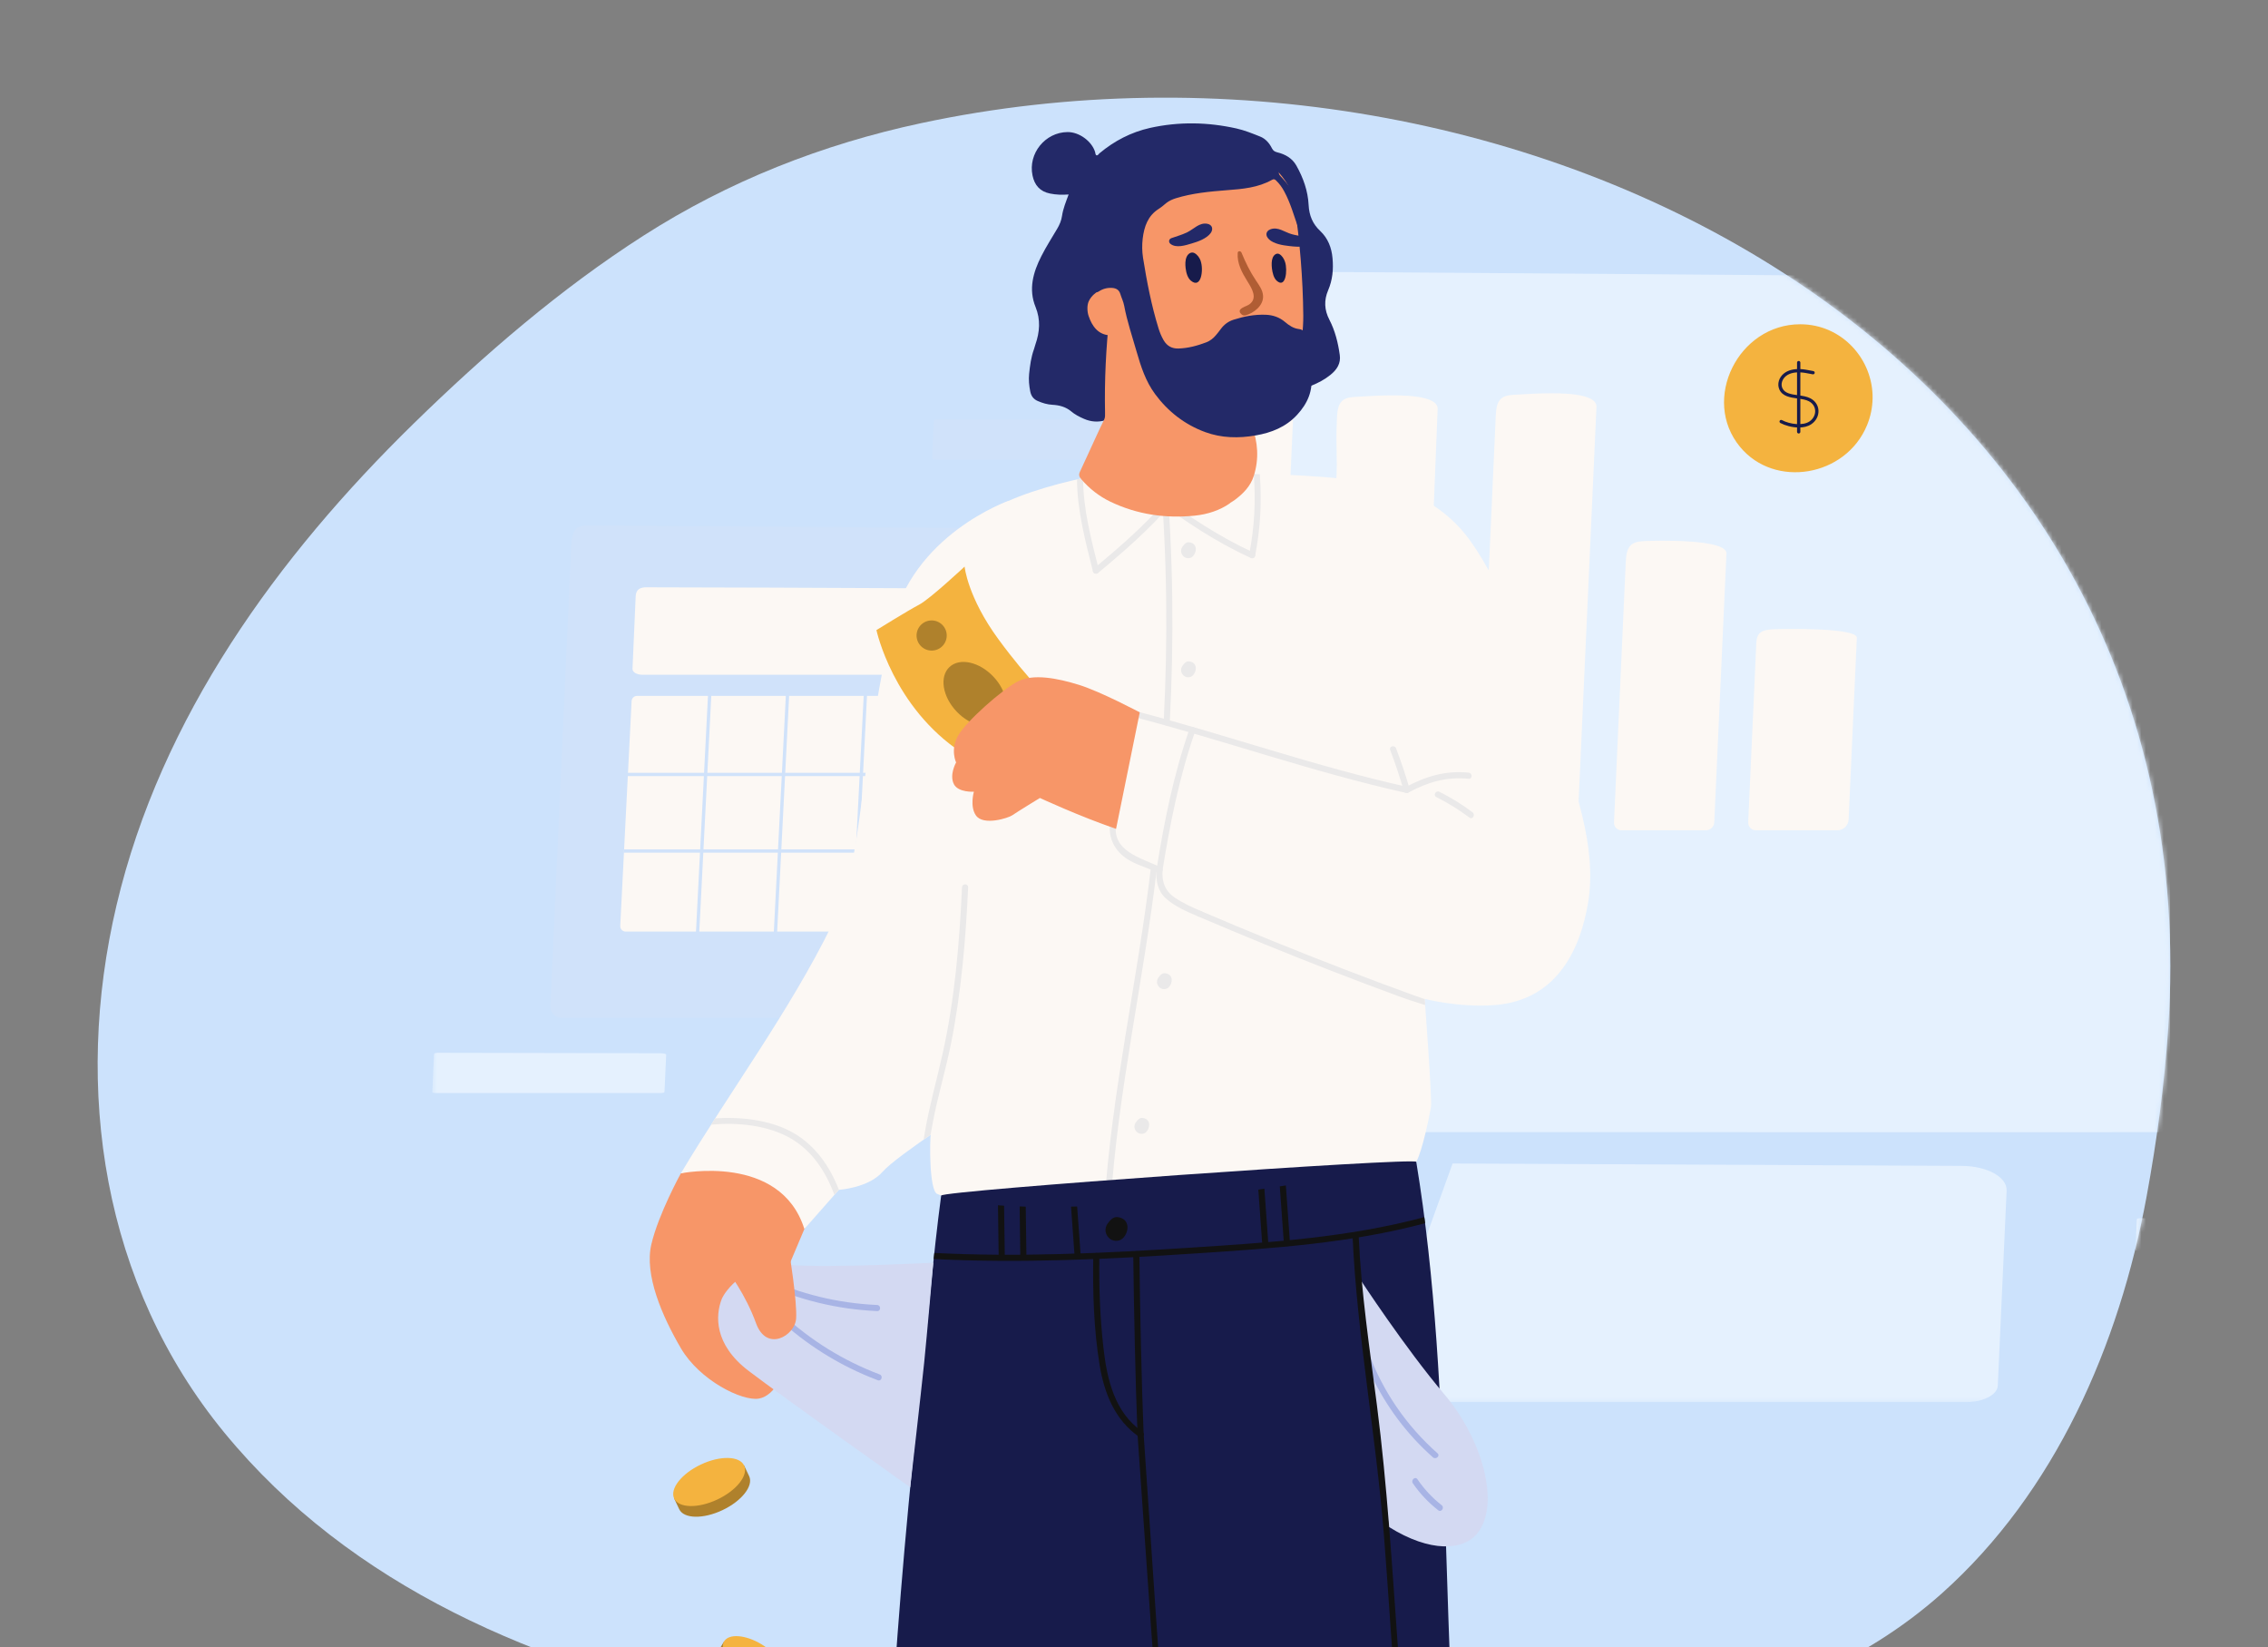 <svg width="511" height="371" viewBox="0 0 511 371" fill="none" xmlns="http://www.w3.org/2000/svg">
<rect x="0" y="0" width="511" height="371" fill="#808080" stroke="none"/>
<g clip-path="url(#clip0_14993_10639)">
<g clip-path="url(#clip1_14993_10639)">
<g clip-path="url(#clip2_14993_10639)">
<path d="M488.513 231.781C498.91 78.371 340.911 -0.753 207.568 27.734C185.243 32.503 164.185 40.783 144.952 53.101C126.231 65.088 109.124 79.855 93.246 95.36C62.53 125.368 36.262 161.532 26.257 203.897C16.479 245.297 23.128 289.311 50.55 322.703C107.435 391.979 219.465 394.993 301.351 394.058C347.403 393.531 401.469 391.09 437.523 358.904C463.014 336.144 477.483 303.062 483.657 269.467C485.972 256.869 487.661 244.273 488.505 231.789L488.513 231.781Z" fill="#CCE2FC"/>
<mask id="mask0_14993_10639" style="mask-type:alpha" maskUnits="userSpaceOnUse" x="22" y="21" width="467" height="374">
<path d="M488.513 231.781C498.91 78.371 340.911 -0.753 207.568 27.734C185.243 32.503 164.185 40.783 144.952 53.101C126.231 65.088 109.124 79.855 93.246 95.36C62.53 125.368 36.262 161.532 26.257 203.897C16.479 245.297 23.128 289.311 50.55 322.703C107.435 391.979 219.465 394.993 301.351 394.058C347.403 393.531 401.469 391.09 437.523 358.904C463.014 336.144 477.483 303.062 483.657 269.467C485.972 256.869 487.661 244.273 488.505 231.789L488.513 231.781Z" fill="#FDE8E7"/>
</mask>
<g mask="url(#mask0_14993_10639)">
<mask id="mask1_14993_10639" style="mask-type:luminance" maskUnits="userSpaceOnUse" x="97" y="6" width="446" height="310">
<path d="M542.229 6.928H97.397V315.827H542.229V6.928Z" fill="white"/>
</mask>
<g mask="url(#mask1_14993_10639)">
<path d="M529.032 255.008C466.199 255.048 403.371 255.008 340.543 255.008H244.815C242.149 255.008 240.085 252.868 240.202 250.226C242.333 203.212 244.471 156.198 246.589 109.185C247.184 95.933 247.781 82.68 248.38 69.429C248.537 65.906 248.839 61.069 253.603 61.069C301.403 61.069 495.32 62.776 535.314 63.132C539.322 63.167 542.404 66.398 542.224 70.371L534.077 250.226C533.957 252.865 531.702 255.006 529.036 255.008H529.032Z" fill="#E5F1FE"/>
<path d="M265.894 187.028H285.788C286.533 187.028 287.167 186.423 287.2 185.678L292.002 79.676C292.341 76.241 283.095 76.469 280.602 76.49C278.187 76.509 275.774 76.7 273.359 76.822C270.527 76.966 269.478 77.962 269.323 81.412C269 88.585 268.677 95.758 268.355 102.931C267.527 121.302 265.89 157.436 264.608 185.686C264.575 186.43 265.152 187.028 265.897 187.028H265.894Z" fill="#FCF8F4"/>
<path d="M334.061 187.03H354.097C354.804 187.03 355.402 186.458 355.435 185.752L359.693 91.786C360.032 88.35 350.786 88.578 348.293 88.6C345.878 88.618 343.465 88.809 341.05 88.931C338.217 89.075 337.169 90.071 337.013 93.521C336.69 100.694 336.368 107.867 336.045 115.041C334.982 138.611 333.913 162.184 332.843 185.754C332.81 186.461 333.359 187.033 334.064 187.033L334.061 187.03Z" fill="#FCF8F4"/>
<path d="M299.242 187.028H318.376C319.332 187.028 320.141 186.253 320.185 185.296L323.911 92.256C324.25 88.82 315.004 89.049 312.511 89.07C310.096 89.089 307.683 89.28 305.268 89.402C302.436 89.546 301.387 90.542 301.232 93.992C300.908 101.165 301.391 101.798 301.069 108.971C300.247 127.225 298.418 167.047 297.591 185.299C297.549 186.255 298.288 187.03 299.242 187.03V187.028Z" fill="#FCF8F4"/>
<path d="M365.369 187.031H384.353C385.35 187.031 386.196 186.223 386.241 185.227L388.981 124.738C389.32 121.303 372.753 121.762 370.338 121.885C367.506 122.028 366.458 123.024 366.302 126.474C365.979 133.648 365.656 140.82 365.333 147.994C364.775 160.406 364.209 172.817 363.649 185.23C363.604 186.226 364.374 187.034 365.373 187.034L365.369 187.031Z" fill="#FCF8F4"/>
<path d="M395.647 187.03H413.965C415.308 187.03 416.445 185.942 416.507 184.6L418.359 143.721C418.651 141.331 402.089 141.652 399.676 141.736C396.846 141.838 395.809 142.53 395.703 144.927C395.479 149.915 395.256 154.903 395.031 159.888C394.652 168.321 394.268 176.754 393.887 185.187C393.84 186.204 394.629 187.03 395.649 187.03H395.647Z" fill="#FCF8F4"/>
<path d="M442.007 262.616C422.936 262.524 379.392 262.317 327.28 262.081C320.795 279.859 314.488 297.716 309.092 315.825C353.744 315.831 398.398 315.835 443.052 315.818C446.862 315.818 450.026 314.163 450.118 312.126L452.109 268.207C452.248 265.139 447.74 262.645 442.007 262.618V262.616Z" fill="#E5F1FE"/>
<path d="M522.624 281.713C513.604 281.713 504.586 281.713 495.567 281.713H481.825C481.442 281.713 481.134 281.633 481.139 281.534C481.219 279.763 481.301 277.992 481.379 276.221C481.401 275.722 481.424 275.223 481.445 274.724C481.45 274.592 481.471 274.408 482.154 274.408C489.016 274.408 516.86 274.471 522.602 274.486C523.178 274.486 523.637 274.609 523.63 274.759L523.323 281.532C523.319 281.631 523.005 281.711 522.624 281.711V281.713Z" fill="#E5F1FE"/>
<path d="M148.847 246.205C137.662 246.205 126.477 246.205 115.289 246.205H98.246C97.773 246.205 97.391 246.107 97.398 245.982C97.497 243.787 97.598 241.59 97.695 239.395C97.723 238.776 97.749 238.156 97.777 237.537C97.784 237.372 97.81 237.146 98.658 237.146C107.17 237.146 141.703 237.226 148.823 237.243C149.538 237.243 150.105 237.396 150.097 237.582L149.714 245.982C149.71 246.104 149.321 246.205 148.845 246.205H148.847Z" fill="#E5F1FE"/>
<path d="M261.47 103.545C250.285 103.545 239.1 103.545 227.912 103.545H210.869C210.396 103.545 210.014 103.447 210.021 103.322C210.12 101.127 210.221 98.93 210.318 96.735C210.346 96.116 210.372 95.496 210.4 94.877C210.407 94.712 210.433 94.486 211.281 94.486C219.792 94.486 254.326 94.566 261.446 94.583C262.16 94.583 262.728 94.736 262.719 94.922L262.338 103.322C262.332 103.444 261.944 103.545 261.468 103.545H261.47Z" fill="#D0E2FA"/>
<path d="M292.569 229.316C255.903 229.34 219.236 229.316 182.571 229.316H126.705C125.15 229.316 123.944 228.091 124.012 226.582C125.23 199.695 126.453 172.809 127.664 145.926C128.006 138.347 128.347 130.77 128.687 123.191C128.777 121.178 128.95 118.41 131.731 118.41C159.627 118.41 272.793 119.386 296.131 119.59C298.471 119.612 300.272 121.458 300.168 123.731L295.507 226.584C295.439 228.094 294.124 229.318 292.569 229.318V229.316Z" fill="#D0E2FA"/>
<path d="M280.561 151.991C250.539 152.003 220.518 151.991 190.496 151.991H144.756C143.481 151.991 142.475 151.398 142.509 150.663C143.086 137.61 142.158 158.7 142.728 145.648C142.888 141.969 143.05 138.288 143.211 134.609C143.252 133.632 143.352 132.288 145.628 132.288C168.467 132.288 261.14 132.761 280.255 132.86C282.17 132.869 283.674 133.767 283.624 134.869L282.926 150.661C282.893 151.393 281.836 151.989 280.563 151.989L280.561 151.991Z" fill="#FCF8F4"/>
<path d="M159.013 174.446H141.473L142.31 157.905C142.342 157.258 142.877 156.749 143.528 156.749H159.911L159.017 174.446H159.013Z" fill="#FCF8F4"/>
<path d="M158.117 192.142H140.577L141.47 174.444H159.012L158.117 192.142Z" fill="#FCF8F4"/>
<path d="M157.224 209.839H140.966C140.268 209.839 139.715 209.256 139.747 208.561L140.576 192.142H158.117L157.224 209.839Z" fill="#FCF8F4"/>
<path d="M176.553 174.446H159.012L159.905 156.749H177.445L176.553 174.446Z" fill="#FCF8F4"/>
<path d="M175.657 192.142H158.117L159.012 174.444H176.552L175.657 192.142Z" fill="#FCF8F4"/>
<path d="M174.763 209.842H157.223L158.116 192.142H175.656L174.763 209.842Z" fill="#FCF8F4"/>
<path d="M194.092 174.446H176.552L177.445 156.749H194.988L194.092 174.446Z" fill="#FCF8F4"/>
<path d="M193.2 192.142H175.657L176.552 174.444H194.093L193.2 192.142Z" fill="#FCF8F4"/>
<path d="M192.305 209.842H174.765L175.657 192.142H193.2L192.305 209.842Z" fill="#FCF8F4"/>
<path d="M211.634 174.446H194.093L194.989 156.749H212.529L211.634 174.446Z" fill="#FCF8F4"/>
<path d="M210.74 192.142H193.2L194.092 174.444H211.633L210.74 192.142Z" fill="#FCF8F4"/>
<path d="M209.846 209.842H192.304L193.2 192.142H210.74L209.846 209.842Z" fill="#FCF8F4"/>
<path d="M229.175 174.446H211.633L212.528 156.749H230.069L229.175 174.446Z" fill="#FCF8F4"/>
<path d="M228.28 192.142H210.739L211.633 174.444H229.175L228.28 192.142Z" fill="#FCF8F4"/>
<path d="M227.388 209.842H209.848L210.741 192.142H228.282L227.388 209.842Z" fill="#FCF8F4"/>
<path d="M246.716 174.446H229.176L230.069 156.749H247.61L246.716 174.446Z" fill="#FCF8F4"/>
<path d="M245.824 192.142H228.281L229.176 174.444H246.717L245.824 192.142Z" fill="#FCF8F4"/>
<path d="M244.928 209.842H227.387L228.28 192.142H245.823L244.928 209.842Z" fill="#FCF8F4"/>
<path d="M264.256 174.446H246.715L247.609 156.749H265.151L264.256 174.446Z" fill="#FCF8F4"/>
<path d="M263.362 192.142H245.822L246.715 174.444H264.255L263.362 192.142Z" fill="#FCF8F4"/>
<path d="M262.467 209.842H244.927L245.822 192.142H263.363L262.467 209.842Z" fill="#FCF8F4"/>
<path d="M281.799 174.446H264.259L265.152 156.749H281.41C282.108 156.749 282.661 157.333 282.628 158.027L281.799 174.446Z" fill="#FCF8F4"/>
<path d="M280.902 192.142H263.362L264.255 174.444H281.798L280.902 192.142Z" fill="#FCF8F4"/>
<path d="M278.852 209.839H262.468L263.361 192.142H280.901L280.064 208.683C280.032 209.331 279.497 209.839 278.846 209.839H278.852Z" fill="#FCF8F4"/>
<path d="M159.552 155.946L156.266 220.573L157.009 220.611L160.296 155.983L159.552 155.946Z" fill="#D0E2FA"/>
<path d="M177.095 155.946L173.807 220.573L174.551 220.61L177.838 155.983L177.095 155.946Z" fill="#D0E2FA"/>
<path d="M194.638 155.946L191.35 220.573L192.094 220.611L195.381 155.983L194.638 155.946Z" fill="#D0E2FA"/>
<path d="M212.176 155.946L208.89 220.573L209.633 220.61L212.92 155.983L212.176 155.946Z" fill="#D0E2FA"/>
<path d="M229.719 155.946L226.431 220.573L227.175 220.61L230.462 155.983L229.719 155.946Z" fill="#D0E2FA"/>
<path d="M247.263 155.949L243.976 220.578L244.719 220.615L248.007 155.988L247.263 155.949Z" fill="#D0E2FA"/>
<path d="M264.804 155.949L261.518 220.578L262.261 220.615L265.548 155.988L264.804 155.949Z" fill="#D0E2FA"/>
<path d="M283.627 174.074H140.577V174.815H283.627V174.074Z" fill="#D0E2FA"/>
<path d="M283.627 191.326H140.577V192.067H283.627V191.326Z" fill="#D0E2FA"/>
<path d="M398.357 23.685C398.322 25.668 397.921 27.693 397.101 29.683C392.327 41.267 376.307 44.015 368.49 34.548C359.683 23.885 368.092 6.932 382.056 6.932C391.495 6.932 398.519 14.882 398.359 23.687L398.357 23.685Z" fill="#F4B33F"/>
<path d="M470.957 61.158C470.921 63.141 470.521 65.166 469.701 67.156C464.927 78.74 448.906 81.488 441.091 72.021C432.283 61.358 440.692 44.405 454.656 44.405C464.096 44.405 471.119 52.355 470.959 61.16L470.957 61.158Z" fill="#F4B33F"/>
<path d="M421.91 89.793C421.874 91.775 421.474 93.801 420.654 95.791C415.88 107.375 399.859 110.123 392.044 100.656C383.236 89.993 391.646 73.04 405.609 73.04C415.049 73.04 422.072 80.99 421.913 89.795L421.91 89.793Z" fill="#F4B33F"/>
<path d="M405.285 96.295C403.754 96.295 402.163 95.831 401.135 95.283C400.954 95.186 400.885 94.96 400.982 94.781C401.079 94.6 401.303 94.534 401.484 94.628C403.296 95.593 406.227 95.942 407.702 94.924C408.553 94.336 409.029 93.42 408.972 92.473C408.921 91.592 408.405 90.829 407.554 90.38C406.878 90.022 405.973 89.894 405.016 89.763C403.334 89.529 401.593 89.287 400.895 87.707C400.368 86.51 400.794 85.034 401.932 84.12C402.834 83.395 404.137 83.056 405.702 83.141C406.491 83.183 407.257 83.334 407.999 83.477L408.567 83.586C408.77 83.623 408.902 83.816 408.864 84.019C408.827 84.219 408.633 84.351 408.43 84.316L407.856 84.205C407.107 84.059 406.399 83.92 405.661 83.882C404.698 83.831 403.353 83.929 402.398 84.7C401.522 85.406 401.182 86.52 401.576 87.408C402.106 88.609 403.569 88.814 405.12 89.028C406.1 89.165 407.114 89.306 407.905 89.725C408.989 90.299 409.651 91.286 409.717 92.431C409.788 93.639 409.194 94.8 408.126 95.537C407.334 96.083 406.324 96.297 405.285 96.297V96.295Z" fill="#171B4B"/>
<path d="M405.262 97.647C405.057 97.647 404.889 97.48 404.889 97.275V81.676C404.889 81.471 405.057 81.304 405.262 81.304C405.466 81.304 405.634 81.471 405.634 81.676V97.275C405.634 97.48 405.466 97.647 405.262 97.647Z" fill="#171B4B"/>
<path d="M454.987 67.415C453.456 67.415 451.866 66.951 450.838 66.402C450.657 66.306 450.589 66.08 450.685 65.901C450.781 65.719 451.006 65.651 451.187 65.748C452.999 66.713 455.931 67.062 457.405 66.044C458.256 65.456 458.732 64.54 458.675 63.593C458.623 62.712 458.105 61.949 457.257 61.499C456.58 61.142 455.675 61.014 454.719 60.883C453.037 60.649 451.295 60.407 450.598 58.827C450.07 57.63 450.497 56.154 451.635 55.24C452.537 54.515 453.84 54.176 455.405 54.26C456.194 54.303 456.96 54.453 457.702 54.597L458.27 54.706C458.472 54.743 458.605 54.936 458.566 55.139C458.529 55.341 458.333 55.473 458.133 55.435L457.558 55.325C456.809 55.179 456.103 55.04 455.365 55.002C454.403 54.95 453.055 55.049 452.101 55.819C451.225 56.526 450.885 57.64 451.279 58.528C451.809 59.729 453.273 59.933 454.822 60.148C455.803 60.284 456.816 60.426 457.608 60.845C458.691 61.419 459.354 62.406 459.42 63.551C459.49 64.759 458.897 65.92 457.83 66.657C457.038 67.203 456.026 67.417 454.987 67.417V67.415Z" fill="#171B4B"/>
<path d="M454.781 68.77C454.575 68.77 454.408 68.603 454.408 68.398V52.799C454.408 52.594 454.575 52.427 454.781 52.427C454.985 52.427 455.152 52.594 455.152 52.799V68.398C455.152 68.603 454.985 68.77 454.781 68.77Z" fill="#171B4B"/>
<path d="M381.711 29.671C380.179 29.671 378.588 29.207 377.562 28.659C377.38 28.562 377.312 28.336 377.408 28.155C377.505 27.973 377.728 27.907 377.91 28.002C379.722 28.967 382.653 29.316 384.129 28.298C384.979 27.71 385.455 26.794 385.398 25.847C385.347 24.966 384.828 24.203 383.98 23.753C383.303 23.395 382.399 23.268 381.442 23.136C379.76 22.903 378.018 22.661 377.321 21.081C376.793 19.884 377.219 18.41 378.358 17.494C379.26 16.769 380.564 16.427 382.128 16.514C382.918 16.557 383.681 16.705 384.42 16.851L384.993 16.962C385.196 16.999 385.327 17.192 385.29 17.395C385.252 17.598 385.057 17.73 384.857 17.692L384.277 17.581C383.53 17.435 382.823 17.299 382.085 17.259C381.124 17.204 379.776 17.306 378.822 18.076C377.946 18.782 377.606 19.896 378 20.784C378.53 21.985 379.993 22.19 381.543 22.404C382.524 22.541 383.537 22.682 384.329 23.101C385.412 23.676 386.075 24.662 386.14 25.807C386.211 27.015 385.617 28.176 384.55 28.913C383.758 29.459 382.747 29.674 381.708 29.674L381.711 29.671Z" fill="#171B4B"/>
<path d="M381.502 31.024C381.297 31.024 381.129 30.857 381.129 30.652V15.053C381.129 14.848 381.297 14.681 381.502 14.681C381.707 14.681 381.874 14.848 381.874 15.053V30.652C381.874 30.857 381.707 31.024 381.502 31.024Z" fill="#171B4B"/>
</g>
<mask id="mask2_14993_10639" style="mask-type:luminance" maskUnits="userSpaceOnUse" x="-70" y="21" width="664" height="398">
<path d="M593.499 21.997H-69.978V418.024H593.499V21.997Z" fill="white"/>
</mask>
<g mask="url(#mask2_14993_10639)">
<path d="M349.338 161.401C345.54 150.766 338.852 132.358 331.197 121.716C326.094 114.618 318.048 109.97 309.215 108.65C296.525 106.756 280.051 106.652 280.051 106.652L251.055 106.371C251.055 106.371 221.308 110.697 216.883 120.95C212.458 131.205 216.506 192.633 216.79 199.688C217.071 206.745 210.013 253.593 209.729 255.284C209.447 256.979 209.351 268.077 211.14 268.924C212.928 269.771 221.024 272.969 250.489 271.463C279.955 269.957 319.093 261.704 319.093 261.704C320.504 259.165 322.129 251.051 322.41 249.357C322.692 247.662 321 224.993 321 224.993C321 224.993 328.583 226.99 336.637 226.403C351.285 225.334 356.18 213.044 357.807 203.356C359.892 190.952 354.983 177.205 349.335 161.401H349.338Z" fill="#FCF8F4"/>
<path d="M261.379 106.514C262.963 125.227 263.157 144.007 262.183 162.755C262.136 163.641 263.515 163.638 263.558 162.755C264.532 144.005 264.338 125.224 262.754 106.514C262.681 105.64 261.302 105.632 261.379 106.514Z" fill="#EAE9E9"/>
<path d="M246.263 128.747C244.619 122.227 242.664 114.88 242.664 107.982C243.131 107.881 243.591 107.78 244.039 107.679C243.993 114.558 245.94 121.841 247.592 128.381C247.813 129.244 246.482 129.6 246.26 128.747H246.263Z" fill="#EAE9E9"/>
<path d="M282.777 125.245C282.613 126.118 281.282 125.751 281.456 124.879C282.621 118.862 282.971 112.827 282.477 106.766C282.89 106.784 283.338 106.801 283.844 106.829C284.323 112.991 283.972 119.129 282.78 125.245H282.777Z" fill="#EAE9E9"/>
<path d="M247.418 129.049C253.308 124.152 258.956 119.235 263.972 113.422C264.549 112.756 263.578 111.777 262.998 112.449C257.983 118.265 252.332 123.179 246.444 128.076C245.764 128.642 246.742 129.612 247.418 129.049Z" fill="#EAE9E9"/>
<path d="M260.173 112.324C266.945 117.432 274.041 122.117 281.767 125.661C282.565 126.027 283.266 124.844 282.462 124.473C274.736 120.928 267.639 116.246 260.867 111.135C260.159 110.603 259.472 111.797 260.173 112.324Z" fill="#EAE9E9"/>
<path d="M268.191 122.194C267.401 122.013 267.001 122.333 266.375 123.202C265.94 123.927 266.052 124.67 266.583 125.25C267.116 125.829 268.12 125.911 268.716 125.351C269.632 124.492 269.857 122.571 268.194 122.194H268.191Z" fill="#EAE9E9"/>
<path d="M260.674 195.5C257.674 220.861 251.827 245.982 250.202 271.472C249.734 271.499 249.266 271.526 248.815 271.534C250.44 246.017 256.295 220.877 259.298 195.5C259.407 194.628 260.786 194.628 260.674 195.5Z" fill="#EAE9E9"/>
<path d="M240.795 43.806C239.298 43.908 237.946 43.877 236.598 43.597C234.311 43.147 233.088 41.713 232.634 39.517C231.608 34.577 235.485 29.783 240.531 29.749C243.134 29.722 245.984 31.79 246.741 34.254C246.813 34.508 246.782 34.796 247.014 34.982C247.401 35.054 247.514 34.694 247.734 34.517C251.086 31.723 254.85 29.772 259.114 28.812C265.619 27.37 272.091 27.496 278.553 28.93C280.427 29.349 282.173 30.063 283.938 30.766C285.164 31.263 286.007 32.252 286.594 33.437C286.862 33.946 287.182 34.155 287.765 34.31C289.572 34.743 291.146 35.63 292.086 37.3C293.637 40.068 294.689 43.002 294.845 46.181C294.963 48.523 295.745 50.431 297.456 52.026C299.2 53.675 300.022 55.782 300.227 58.147C300.459 60.644 300.245 63.053 299.233 65.407C298.29 67.623 298.369 69.814 299.524 72.025C300.808 74.505 301.483 77.213 301.864 79.968C302.126 81.833 301.249 83.224 299.805 84.401C297.154 86.57 293.94 87.465 290.787 88.423C285.124 90.167 279.318 91.279 273.391 91.798C266.09 92.42 258.788 93.339 251.518 94.14C250.681 94.23 249.868 94.405 249.048 94.656C247.429 95.147 245.804 95.028 244.252 94.35C243.2 93.899 242.183 93.38 241.307 92.632C240.119 91.645 238.66 91.258 237.133 91.18C235.961 91.119 234.878 90.785 233.826 90.334C232.845 89.917 232.323 89.185 232.119 88.148C231.861 86.846 231.736 85.517 231.87 84.21C232.067 82.327 232.311 80.44 232.972 78.633C233.096 78.291 233.171 77.952 233.277 77.621C234.261 74.792 234.492 72.028 233.318 69.14C231.688 65.164 232.776 61.316 234.632 57.687C235.706 55.568 237.006 53.54 238.217 51.489C238.74 50.598 239.127 49.686 239.278 48.664C239.525 46.997 240.163 45.449 240.792 43.759L240.795 43.806Z" fill="#232968"/>
<path d="M277.116 113.364C274.837 114.955 272.087 115.854 269.143 116.156C262.614 116.798 256.245 115.918 250.152 112.994C247.631 111.777 245.43 110.059 243.579 107.888C243.12 107.362 243.017 106.906 243.317 106.265C244.511 103.728 245.65 101.178 246.833 98.624C247.466 97.245 248.093 95.895 248.766 94.541C249.028 94.024 248.985 93.479 248.976 92.912C248.829 85.638 249.187 78.411 249.968 71.211C250.085 70.139 250.424 69.299 251.105 68.512C252.58 66.816 254.162 65.25 256.084 64.063C256.706 63.663 257.395 63.368 258.085 63.073C261.075 61.772 263.722 62.706 266.201 64.671C267.212 65.464 268.117 66.425 269.055 67.29C270.456 68.579 271.353 70.193 271.937 71.983C272.68 74.243 273.07 76.582 273.522 78.905C273.597 79.28 273.582 79.663 273.568 80.046C273.421 83.875 273.504 87.73 273.503 91.565C273.498 92.663 273.24 92.705 274.726 93.019C276.577 93.42 278.424 93.924 280.293 94.315C281.199 94.503 281.668 94.973 282.005 95.827C283.459 99.596 283.677 103.365 282.512 107.127C281.772 109.52 280.112 111.187 278.186 112.625C277.877 112.849 277.564 113.026 277.094 113.329L277.116 113.364Z" fill="#F79668"/>
<path d="M257.94 37.748C262.602 35.155 266.868 33.378 271.639 32.993C276.266 32.618 280.485 33.772 284.563 35.715C285.697 36.257 286.524 37.172 287.377 38.047C289.531 40.27 291.19 42.754 291.659 45.974C292.852 54.317 293.567 62.692 293.641 71.119C293.659 74.16 293.244 77.182 292.731 80.163C292.263 82.923 291.084 85.483 289.379 87.735C288.259 89.236 286.635 90.124 284.888 90.668C280.101 92.185 275.434 91.461 270.822 89.972C263.728 87.669 258.068 83.417 253.452 77.707C253.309 77.546 253.184 77.374 253.049 77.183C252.369 76.135 251.553 75.581 250.11 75.535C247.435 75.419 246.044 73.487 245.268 71.152C244.973 70.298 244.857 68.851 245.303 67.861C245.913 66.508 247.207 65.737 247.207 65.737C247.207 65.737 247.522 64.994 247.246 64.299C246.418 62.092 245.853 59.782 245.45 57.451C245.105 55.478 245.288 53.517 245.897 51.604C247.276 47.196 250.02 43.733 253.542 40.798C255.086 39.516 256.798 38.48 257.94 37.748Z" fill="#F79668"/>
<path d="M258.141 33.277C262.491 30.473 267.274 29.773 272.279 30.56C275.309 31.018 278.374 31.283 281.338 32.22C282.81 32.694 284.231 33.246 285.56 34.023C287.373 35.085 288.396 36.602 288.139 38.784C288.105 39.147 288.232 39.367 288.436 39.593C289.867 41.096 291.07 42.754 292.283 44.431C292.532 44.777 292.939 45.057 292.512 45.548C292.283 45.828 292.576 46.124 292.641 46.405C292.882 47.246 293.431 47.984 292.807 48.98C292.523 49.463 292.861 50.345 293.139 50.994C293.328 51.449 293.488 51.895 293.63 52.353C293.665 52.455 293.619 52.629 293.537 52.7C293.375 52.843 293.217 52.738 293.103 52.583C292.783 52.156 292.619 51.662 292.446 51.149C291.502 48.459 290.746 45.709 289.375 43.168C288.882 42.227 288.269 41.38 287.503 40.646C287.22 40.368 286.977 40.287 286.592 40.51C283.433 42.283 279.955 42.575 276.437 42.839C272.552 43.145 268.67 43.498 264.913 44.661C264.149 44.906 263.446 45.213 262.82 45.697C262.231 46.159 261.692 46.666 261.06 47.055C258.61 48.616 257.79 51.05 257.46 53.74C257.291 55.184 257.312 56.618 257.533 58.059C258.393 63.444 259.421 68.781 261.03 73.979C261.314 74.894 261.681 75.784 262.169 76.63C262.913 77.916 264.045 78.562 265.551 78.501C267.712 78.431 269.787 77.871 271.792 77.106C272.655 76.78 273.388 76.185 273.981 75.475C274.345 75.045 274.698 74.597 275.039 74.13C275.794 73.106 276.729 72.395 277.95 72.01C280.307 71.262 282.682 70.799 285.186 70.898C286.814 70.963 288.28 71.466 289.531 72.532C290.443 73.305 291.415 73.97 292.649 74.116C293.614 74.22 294.098 74.847 294.259 75.759C294.531 77.416 294.829 79.033 295.053 80.692C295.215 81.946 295.275 83.235 295.437 84.49C295.861 88.019 294.62 90.867 292.259 93.43C289.702 96.204 286.444 97.47 282.929 98.077C279.086 98.751 275.206 98.685 271.504 97.317C266.927 95.621 263.169 92.716 260.25 88.764C258.117 85.878 257.05 82.548 256.074 79.166C255.107 75.754 253.942 72.383 253.292 68.887C253.121 67.956 252.677 67.06 252.393 66.146C252.113 65.279 251.464 64.918 250.596 64.855C249.498 64.777 248.498 65.036 247.594 65.631C247.01 66.017 246.58 65.824 246.241 65.407C245.913 65.008 245.619 64.541 245.4 64.079C243.776 60.507 243.007 56.76 243.175 52.816C243.238 51.358 243.627 49.958 244.317 48.653C247.088 43.453 250.586 38.836 255.165 35.116C256.079 34.368 257.107 33.776 258.145 33.201L258.141 33.277Z" fill="#232968"/>
<path d="M270.548 58.812C270.251 58 269.762 57.324 269.074 56.984C268.396 56.663 267.661 57.136 267.352 57.879C267.033 58.604 267.031 59.538 267.131 60.391C267.262 61.469 267.578 62.613 268.331 63.235C270.67 65.154 271.206 60.717 270.53 58.822L270.548 58.812Z" fill="#171B4B"/>
<path d="M289.543 59.033C289.286 58.248 288.855 57.587 288.262 57.242C287.68 56.914 287.047 57.353 286.754 58.038C286.471 58.741 286.486 59.618 286.574 60.451C286.703 61.483 286.979 62.6 287.627 63.21C289.687 65.116 290.14 60.875 289.543 59.033Z" fill="#171B4B"/>
<path d="M285.887 53.895C287.038 54.95 288.984 55.253 290.483 55.42C291.558 55.536 293.002 55.735 294.123 55.334C294.014 54.635 293.877 53.928 293.713 53.261C292.798 53.126 291.884 52.99 291 52.738C289.378 52.273 287.938 51.016 286.24 51.652C285.129 52.072 285.077 53.133 285.895 53.866L285.887 53.895Z" fill="#232968"/>
<path d="M272.75 52.533C271.793 53.773 269.933 54.428 268.479 54.849C267.072 55.268 265.022 55.935 263.742 54.953C263.222 54.565 263.323 53.844 263.94 53.636C265.145 53.21 266.356 52.88 267.506 52.315C269.036 51.555 270.226 50.082 272.011 50.404C273.169 50.62 273.422 51.653 272.75 52.533Z" fill="#232968"/>
<path d="M282.977 63.184C281.631 61.174 280.649 59.155 279.72 56.906C279.556 56.503 278.905 56.455 278.867 56.95C278.687 59.317 279.821 61.399 281.076 63.41C282.125 65.068 283.36 67.165 281.532 68.519C280.865 69.003 279.999 69.105 279.435 69.728C279.288 69.913 279.254 70.255 279.419 70.459C279.462 70.534 279.539 70.588 279.583 70.663C279.867 70.996 280.208 71.147 280.627 71.031C282.468 70.54 284.704 68.852 284.579 66.636C284.507 65.311 283.682 64.244 282.967 63.165L282.977 63.184Z" fill="#B05D34"/>
<path d="M153.406 264.292C153.406 264.292 148.349 273.463 146.752 280.301C145.155 287.139 149.148 296.393 153.406 303.682C157.664 310.97 167.245 315.66 170.972 315.032C174.697 314.403 177.183 308.822 177.804 304.685C178.425 300.547 175.747 289.807 175.747 289.807L181.236 276.826C181.236 276.826 191.814 262.308 186.851 258.441C181.887 254.571 153.409 264.295 153.409 264.295L153.406 264.292Z" fill="#F79668"/>
<path d="M227.275 112.801C227.275 112.801 205.399 120.377 200.799 141.467C198.367 152.614 196.505 163.899 194.864 175.189C193.229 186.429 192.432 198.164 187.349 208.522C177.899 227.772 164.425 245.854 153.404 264.298C153.404 264.298 175.838 259.709 181.231 276.828L188.995 268.012C188.995 268.012 195.704 267.588 198.879 263.92C202.057 260.253 220.739 248.231 220.739 248.231L227.269 112.804L227.275 112.801Z" fill="#FCF8F4"/>
<path d="M319.095 261.703C318.92 260.64 212.203 268.178 212.052 269.304C210.201 283.173 209.2 296.299 207.796 308.8C206.301 322.227 204.961 335.672 203.776 349.138C201.555 374.561 199.931 400.051 198.883 425.55H261.949C262.584 417.542 263.033 409.526 263.298 401.492C264.545 409.526 265.896 417.542 267.31 425.55H330.155C324.206 372.638 327.786 314.358 319.095 261.701V261.703Z" fill="#171B4B"/>
<path d="M306.405 288.092C306.405 288.092 316.566 303.628 325.35 313.978C334.134 324.328 337.927 338.717 333.022 345.183C329.825 349.394 322.199 349.75 312.915 343.928L306.405 288.09V288.092Z" fill="#D3D9F2"/>
<path d="M255.086 161.385C275.751 166.758 295.909 173.962 316.771 178.592C317.635 178.783 318.001 177.458 317.138 177.266C296.279 172.636 276.117 165.432 255.452 160.059C254.594 159.836 254.227 161.164 255.086 161.385Z" fill="#EAE9E9"/>
<path d="M250.229 184.829C249.636 187.68 250.453 190.361 252.565 192.389C254.887 194.619 258.089 195.201 260.895 196.589C261.685 196.98 262.386 195.793 261.589 195.4C257.143 193.197 250.183 191.792 251.556 185.193C251.736 184.329 250.41 183.96 250.229 184.826V184.829Z" fill="#EAE9E9"/>
<path d="M237.195 158.2C237.195 158.2 231.922 153.496 224.957 143.994C217.991 134.492 217.332 127.627 217.332 127.627C217.332 127.627 209.471 134.965 207.117 136.186C204.762 137.408 197.469 141.926 197.469 141.926C197.469 141.926 201.171 159.334 216.765 169.583C232.778 180.104 237.192 158.2 237.192 158.2H237.195Z" fill="#F4B33F"/>
<path d="M225.415 162.411C223.123 164.576 218.69 163.608 215.515 160.252C212.34 156.894 211.626 152.417 213.918 150.252C216.21 148.088 220.643 149.056 223.818 152.412C226.993 155.77 227.707 160.247 225.415 162.411Z" fill="#AF812C"/>
<path d="M212.634 145.18C211.509 146.683 209.382 146.992 207.877 145.871C206.373 144.748 206.064 142.622 207.185 141.119C208.307 139.615 210.438 139.307 211.941 140.428C213.446 141.55 213.754 143.677 212.634 145.18Z" fill="#AF812C"/>
<path d="M256.797 160.457C256.797 160.457 247.947 155.754 243.052 154.248C238.157 152.742 232.791 151.709 229.307 153.497C225.823 155.284 217.634 162.527 215.846 165.727C214.057 168.924 215.419 171.741 215.419 171.741C215.419 171.741 213.832 174.513 214.924 176.639C215.906 178.554 219.426 178.333 219.426 178.333C219.426 178.333 218.458 181.63 219.885 183.676C221.556 186.07 227.215 184.25 228.087 183.635C229.121 182.908 234.3 179.743 234.3 179.743C234.3 179.743 243.222 183.883 251.459 186.704L256.8 160.457H256.797Z" fill="#F79668"/>
<path d="M210.281 284.414C210.281 284.414 187.232 285.665 177.63 284.911C168.028 284.16 163.272 290.853 162.569 292.719C161.229 296.269 160.78 302.785 168.687 308.805C176.593 314.826 205.077 335.019 205.077 335.019C205.077 335.019 207.5 313.984 208.225 306.922C208.799 301.331 210.281 284.411 210.281 284.411V284.414Z" fill="#D3D9F2"/>
<path d="M322.856 328.266C316.938 323.026 312.223 316.684 308.919 309.652L308.345 304.708C311.547 313.363 316.855 321.127 323.887 327.356C324.549 327.949 323.509 328.848 322.856 328.266Z" fill="#A8B4E5"/>
<path d="M318.325 334.108C319.913 336.431 321.836 338.457 324.054 340.19C324.754 340.736 325.518 339.591 324.822 339.047C322.697 337.385 320.879 335.423 319.358 333.198C318.857 332.468 317.833 333.387 318.327 334.108H318.325Z" fill="#A8B4E5"/>
<path d="M171.584 288.953C179.818 292.773 188.561 294.919 197.633 295.323C198.519 295.361 198.517 293.987 197.633 293.949C188.808 293.554 180.291 291.483 172.278 287.766C171.479 287.394 170.78 288.581 171.584 288.955V288.953Z" fill="#A8B4E5"/>
<path d="M175.015 296.727C181.647 302.925 189.283 307.689 197.775 310.9C198.603 311.214 199.032 309.905 198.204 309.594C189.942 306.467 182.497 301.846 176.046 295.814C175.404 295.213 174.367 296.12 175.015 296.727Z" fill="#A8B4E5"/>
<path d="M163.978 286.326C163.978 286.326 167.933 291.406 170.332 298.037C172.733 304.669 179.086 300.859 179.368 297.05C179.65 293.24 177.814 281.95 177.814 281.95L163.976 286.326H163.978Z" fill="#F79668"/>
<path d="M267.994 164.237C264.383 174.575 262.313 185.023 260.579 195.81C260.44 196.676 261.766 197.048 261.905 196.176C263.642 185.39 265.71 174.942 269.32 164.602C269.613 163.763 268.284 163.406 267.994 164.237Z" fill="#EAE9E9"/>
<path d="M218.13 199.857C217.588 211.715 216.571 223.669 214.219 235.317C213.043 241.132 211.317 246.809 210.207 252.643C210.023 253.624 209.84 254.617 209.673 255.605C209.151 255.972 208.618 256.338 208.104 256.707C208.205 256.073 208.306 255.449 208.415 254.827C209.425 248.956 211.06 243.261 212.353 237.446C215.107 225.144 216.171 212.426 216.751 199.86C216.787 198.979 218.165 198.979 218.127 199.86L218.13 199.857Z" fill="#EAE9E9"/>
<path d="M189.017 268.004C188.998 268.004 187.989 269.152 187.989 269.152C186.099 263.979 183.022 259.246 178.168 256.431C173.056 253.468 166.205 252.76 160.211 253.337L161.119 251.919C167.029 251.506 173.833 252.301 178.865 255.247C183.777 258.117 186.998 262.804 189.017 268.004Z" fill="#EAE9E9"/>
<path d="M260.553 195.995C260.394 198.332 260.857 200.72 262.659 202.349C264.721 204.213 267.472 205.374 270 206.443C270.806 206.785 271.509 205.598 270.694 205.254C268.596 204.366 266.468 203.421 264.592 202.114C262.451 200.624 261.756 198.578 261.932 195.995C261.992 195.112 260.613 195.115 260.556 195.995H260.553Z" fill="#EAE9E9"/>
<path d="M321.105 226.403C319.077 225.752 317.058 225.119 315.141 224.413C310.092 222.56 305.063 220.652 300.042 218.709C289.956 214.802 279.949 210.702 269.999 206.447C269.193 206.1 269.89 204.917 270.696 205.263C281.351 209.822 292.092 214.197 302.921 218.352C308.145 220.369 313.394 222.322 318.664 224.241C319.435 224.517 320.214 224.782 321.004 225.048C321.024 225.203 321.059 225.681 321.105 226.406V226.403Z" fill="#EAE9E9"/>
<path d="M313.215 168.925C314.367 171.95 315.39 175.017 316.289 178.124C316.536 178.974 317.865 178.613 317.616 177.758C316.717 174.648 315.694 171.585 314.542 168.559C314.231 167.739 312.898 168.094 313.215 168.925Z" fill="#EAE9E9"/>
<path d="M317.367 178.5C321.694 176.177 325.927 174.911 330.904 175.417C331.785 175.508 331.779 174.13 330.904 174.042C325.686 173.512 321.209 174.881 316.672 177.314C315.89 177.732 316.585 178.921 317.367 178.503V178.5Z" fill="#EAE9E9"/>
<path d="M323.614 179.538C326.248 180.858 328.733 182.399 331.088 184.167C331.796 184.7 332.483 183.506 331.783 182.978C329.431 181.208 326.942 179.666 324.308 178.349C323.518 177.953 322.82 179.139 323.614 179.538Z" fill="#EAE9E9"/>
<path d="M268.191 149.018C267.4 148.838 267.001 149.158 266.375 150.027C265.94 150.751 266.052 151.494 266.583 152.074C267.116 152.653 268.12 152.735 268.716 152.175C269.632 151.317 269.857 149.396 268.194 149.018H268.191Z" fill="#EAE9E9"/>
<path d="M262.766 219.265C261.975 219.085 261.576 219.405 260.949 220.274C260.515 220.998 260.627 221.741 261.158 222.321C261.691 222.9 262.694 222.982 263.291 222.422C264.207 221.564 264.431 219.642 262.769 219.265H262.766Z" fill="#EAE9E9"/>
<path d="M257.683 251.862C256.893 251.682 256.494 252.002 255.867 252.871C255.432 253.595 255.544 254.338 256.075 254.918C256.608 255.497 257.612 255.579 258.208 255.019C259.124 254.161 259.351 252.239 257.685 251.862H257.683Z" fill="#EAE9E9"/>
<path d="M321.039 425.553H319.625C318.791 420.894 318.074 416.218 317.451 411.521C314.541 389.736 313.532 367.76 311.814 345.867C310.042 323.305 305.757 300.925 304.737 278.326C304.701 277.435 306.077 277.447 306.113 278.326C306.689 291.168 308.609 303.86 310.242 316.593C314.877 352.758 314.61 389.657 321.037 425.557L321.039 425.553Z" fill="#121212"/>
<path d="M290.642 279.984C290.708 280.864 289.337 280.965 289.274 280.085C288.963 275.802 288.659 271.517 288.348 267.235C288.807 267.16 289.266 267.087 289.715 267.013C290.027 271.334 290.33 275.652 290.642 279.984Z" fill="#121212"/>
<path d="M285.777 280.259C285.84 281.139 284.464 281.24 284.401 280.352C284.108 276.225 283.805 272.099 283.51 267.961C283.969 267.887 284.428 267.824 284.877 267.751C285.18 271.923 285.473 276.088 285.777 280.262V280.259Z" fill="#121212"/>
<path d="M243.481 282.724C243.544 283.604 242.168 283.705 242.106 282.817C241.849 279.15 241.572 275.471 241.315 271.793C241.764 271.793 242.223 271.773 242.691 271.765C242.956 275.424 243.213 279.065 243.481 282.727V282.724Z" fill="#121212"/>
<path d="M231.265 283.231C231.273 284.111 229.898 284.13 229.889 283.25C229.835 279.416 229.78 275.581 229.734 271.748C230.182 271.766 230.642 271.783 231.109 271.794C231.164 275.601 231.21 279.416 231.265 283.231Z" fill="#121212"/>
<path d="M226.391 283.222C226.399 284.102 225.023 284.121 225.015 283.241C224.961 279.324 224.906 275.401 224.851 271.492C225.291 271.528 225.75 271.555 226.227 271.585C226.281 275.466 226.336 279.336 226.391 283.224V283.222Z" fill="#121212"/>
<path d="M263.299 401.495C263.198 404.622 263.06 407.742 262.894 410.861C261.094 394.048 257.493 339.956 256.298 323.088C256.235 322.208 257.611 322.216 257.673 323.088C258.647 336.818 261.91 387.795 263.296 401.498L263.299 401.495Z" fill="#121212"/>
<path d="M246.322 282.902C246.189 291.085 246.432 299.42 247.761 307.509C248.806 313.866 251.216 319.897 256.672 323.663C257.401 324.169 258.091 322.975 257.366 322.474C251.1 318.148 249.41 310.655 248.606 303.527C247.835 296.681 247.583 289.788 247.698 282.902C247.712 282.016 246.337 282.016 246.322 282.902Z" fill="#121212"/>
<path d="M255.331 282.573C255.479 294.71 255.802 310.999 256.299 323.125C256.335 324.007 257.713 324.012 257.675 323.125C257.18 310.999 256.857 294.708 256.707 282.573C256.696 281.688 255.32 281.686 255.331 282.573Z" fill="#121212"/>
<path d="M321.085 275.528C304.225 280.051 286.64 281.204 269.235 282.344C249.64 283.628 229.987 284.609 210.373 283.59C210.419 283.142 210.463 282.683 210.509 282.223C229.628 283.205 248.783 282.286 267.884 281.059C285.672 279.904 303.68 278.802 320.908 274.153C320.973 274.613 321.028 275.072 321.082 275.528H321.085Z" fill="#121212"/>
<path d="M252.193 274.222C251.013 273.953 250.418 274.429 249.48 275.724C248.829 276.807 248.996 277.916 249.788 278.78C250.582 279.647 252.084 279.766 252.972 278.933C254.339 277.651 254.676 274.784 252.19 274.222H252.193Z" fill="#121212"/>
<path d="M166.003 330.879C164.122 330.63 161.587 331.089 159.051 332.289C156.513 333.486 154.55 335.15 153.547 336.762L151.894 337.541L153.032 339.947C154.061 342.122 158.423 342.217 162.773 340.163C167.125 338.107 169.818 334.68 168.791 332.504L167.652 330.1L166.001 330.879H166.003Z" fill="#AF812C"/>
<path d="M167.653 330.1C168.681 332.275 165.987 335.702 161.636 337.758C157.285 339.813 152.923 339.715 151.895 337.541C150.866 335.366 153.56 331.939 157.911 329.884C162.262 327.829 166.625 327.927 167.653 330.1Z" fill="#F4B33F"/>
<path d="M174.689 376.612C173.967 375.145 172.425 373.552 170.352 372.308C168.279 371.064 166.146 370.456 164.51 370.507L163.162 369.698L161.983 371.663C160.917 373.44 162.935 376.61 166.49 378.741C170.045 380.873 173.795 381.163 174.861 379.384L176.04 377.419L174.692 376.61L174.689 376.612Z" fill="#AF812C"/>
<path d="M176.038 377.424C174.971 379.201 171.225 378.914 167.666 376.782C164.111 374.65 162.093 371.48 163.159 369.704C164.226 367.928 167.972 368.214 171.53 370.346C175.086 372.478 177.104 375.648 176.038 377.424Z" fill="#F4B33F"/>
</g>
</g>
</g>
</g>
</g>
<defs>
<clipPath id="clip0_14993_10639">
<rect width="511" height="371" fill="white"/>
</clipPath>
<clipPath id="clip1_14993_10639">
<rect width="467" height="350" fill="white" transform="translate(22 22)"/>
</clipPath>
<clipPath id="clip2_14993_10639">
<rect width="467" height="350" fill="white" transform="translate(22 22.004)"/>
</clipPath>
</defs>
</svg>
